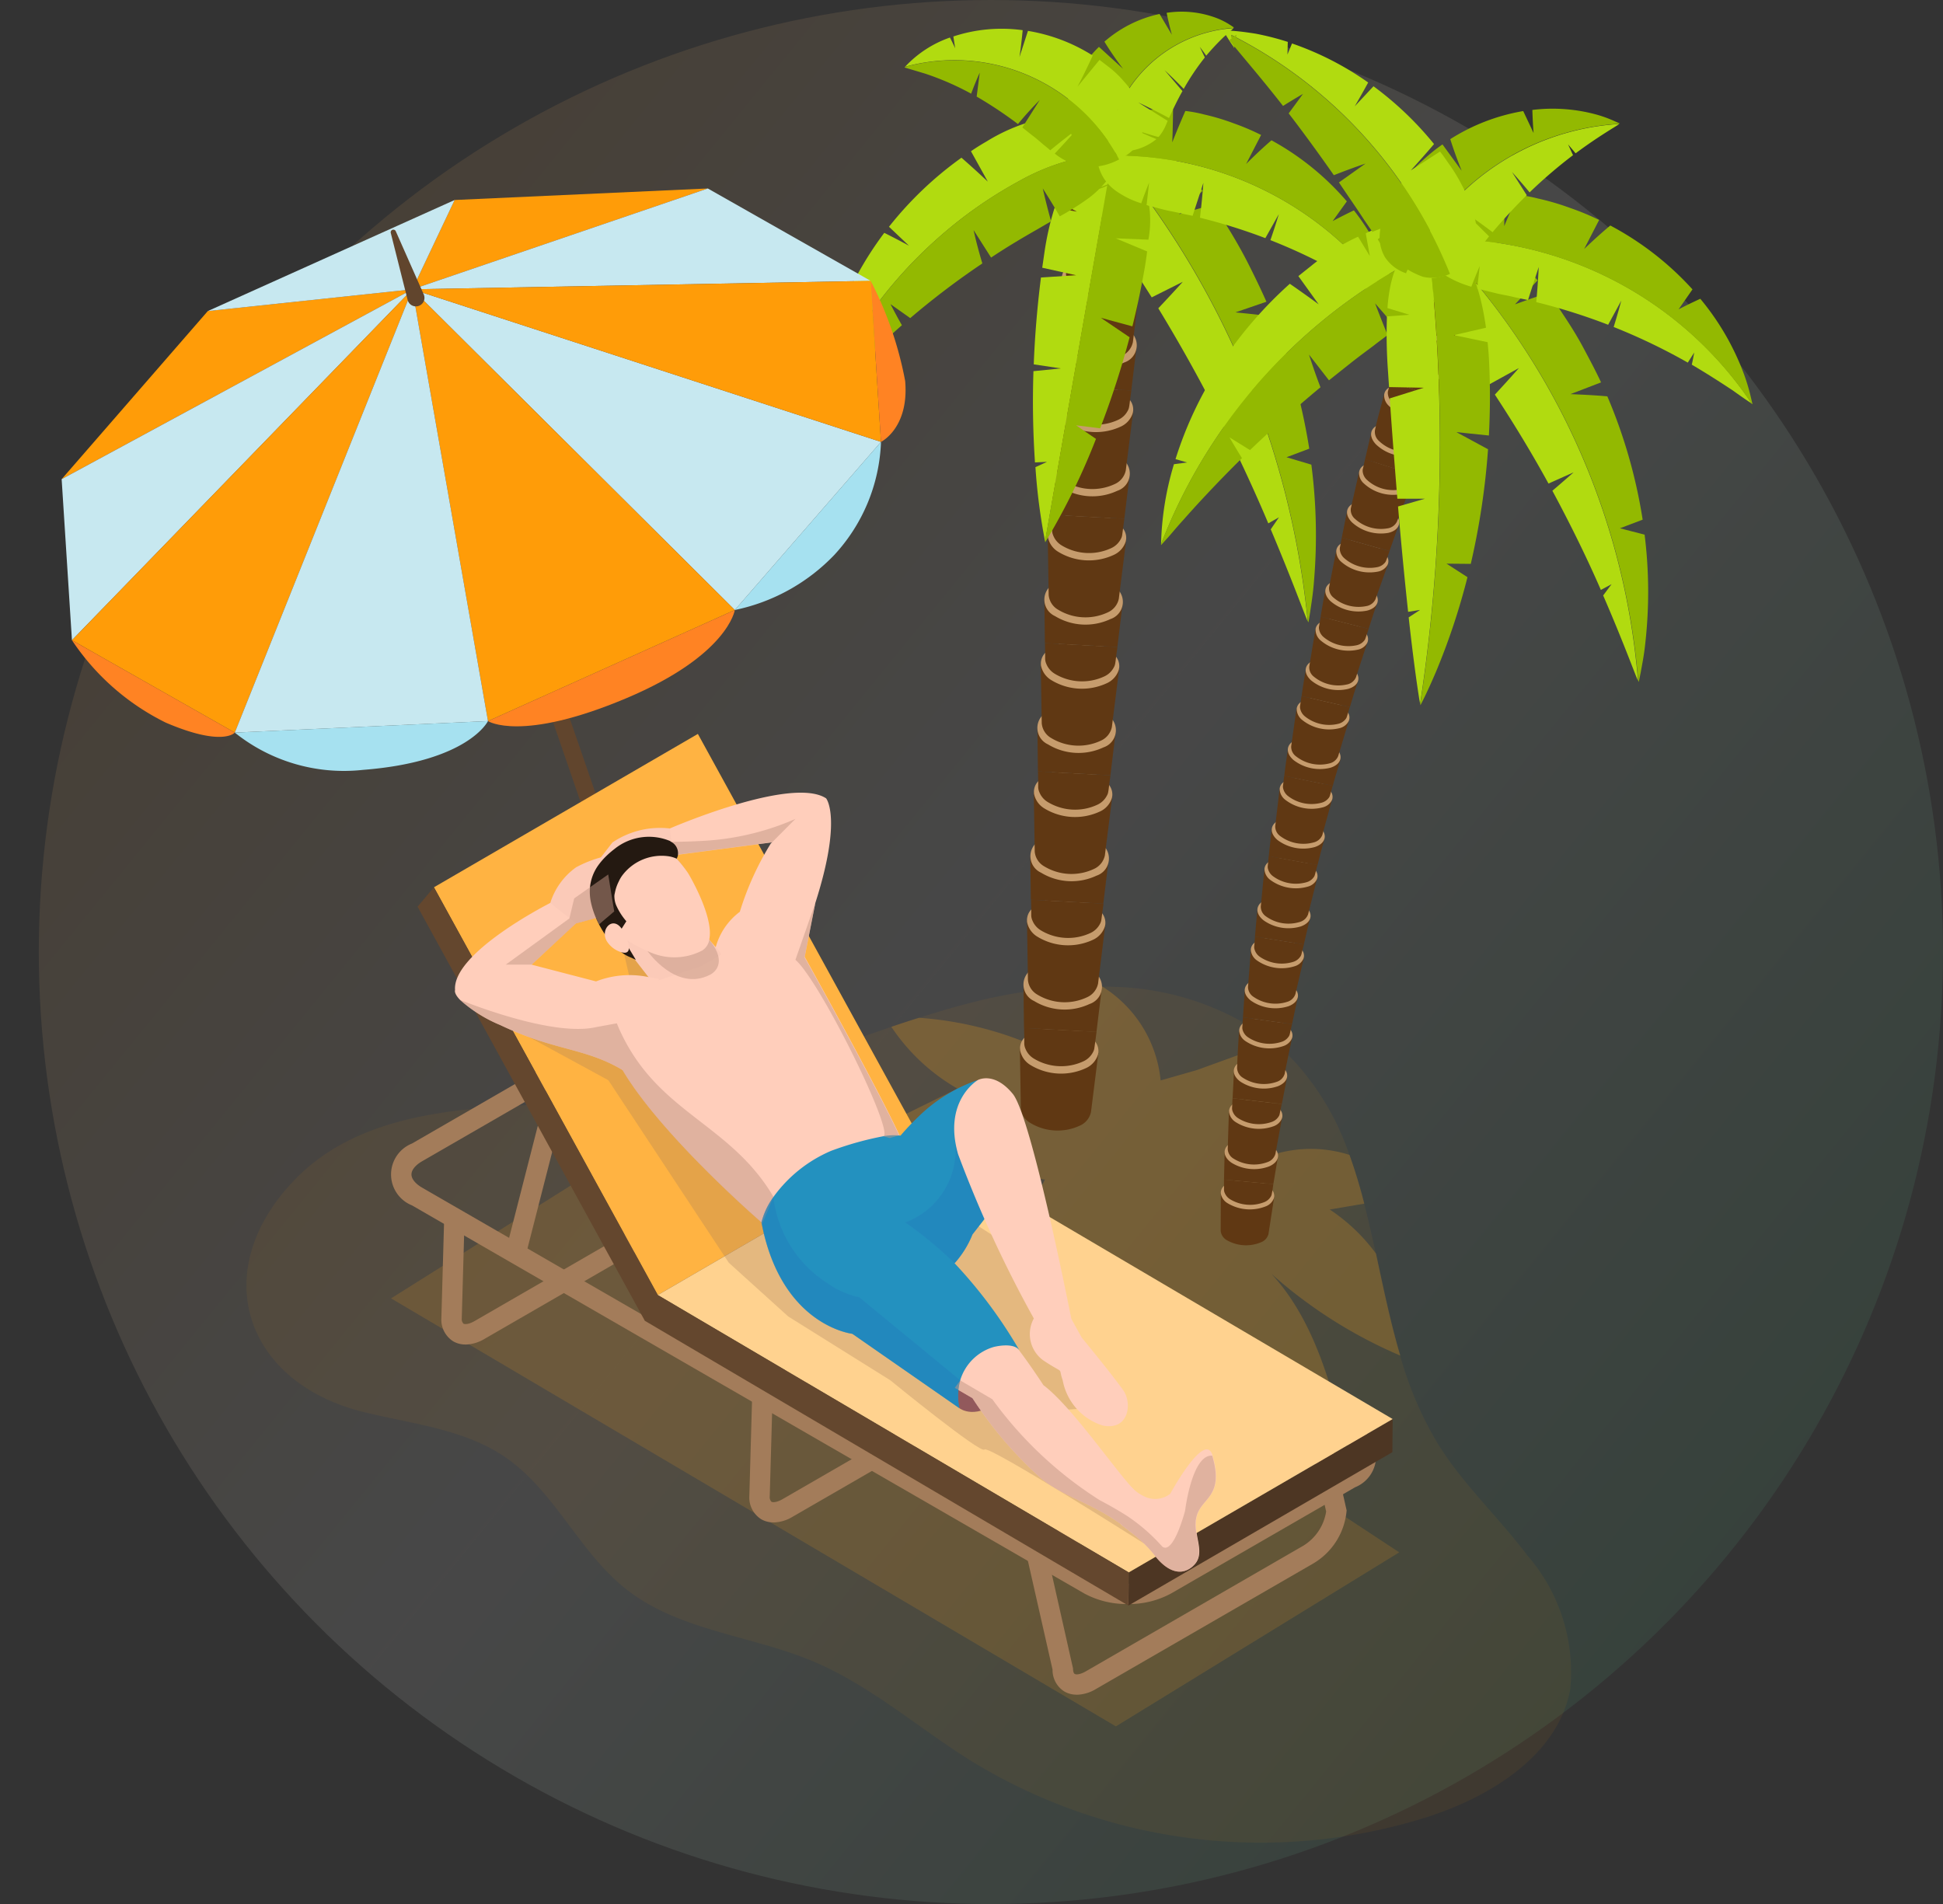 <svg xmlns="http://www.w3.org/2000/svg" xmlns:xlink="http://www.w3.org/1999/xlink" width="78.769" height="77.197" viewBox="0 0 78.769 77.197">
  <rect x="0" y="0" width="78.769" height="77.197" fill="#333333" stroke="none"/>
  <defs>
    <linearGradient id="linear-gradient" x1="-0.033" y1="0.08" x2="1.097" y2="1" gradientUnits="objectBoundingBox">
      <stop offset="0" stop-color="#f7931c"/>
      <stop offset="0.455" stop-color="#fff"/>
      <stop offset="1" stop-color="#00a24d"/>
    </linearGradient>
    <clipPath id="clip-path">
      <rect id="Rectangle_3324" data-name="Rectangle 3324" width="23.08" height="18.628" fill="none"/>
    </clipPath>
    <clipPath id="clip-path-2">
      <rect id="Rectangle_3325" data-name="Rectangle 3325" width="40.871" height="25.463" fill="none"/>
    </clipPath>
    <clipPath id="clip-path-3">
      <rect id="Rectangle_3327" data-name="Rectangle 3327" width="25.278" height="25.632" fill="none"/>
    </clipPath>
    <clipPath id="clip-path-4">
      <rect id="Rectangle_3328" data-name="Rectangle 3328" width="5.415" height="2.054" fill="none"/>
    </clipPath>
    <clipPath id="clip-path-5">
      <rect id="Rectangle_3329" data-name="Rectangle 3329" width="2.897" height="1.952" fill="none"/>
    </clipPath>
    <clipPath id="clip-path-6">
      <rect id="Rectangle_3330" data-name="Rectangle 3330" width="12.707" height="9.119" fill="none"/>
    </clipPath>
    <clipPath id="clip-path-7">
      <rect id="Rectangle_3331" data-name="Rectangle 3331" width="4.4" height="3.663" fill="none"/>
    </clipPath>
    <clipPath id="clip-path-8">
      <rect id="Rectangle_3332" data-name="Rectangle 3332" width="4.209" height="9.536" fill="none"/>
    </clipPath>
    <clipPath id="clip-path-9">
      <rect id="Rectangle_3333" data-name="Rectangle 3333" width="3.95" height="4.927" fill="none"/>
    </clipPath>
    <clipPath id="clip-path-10">
      <rect id="Rectangle_3334" data-name="Rectangle 3334" width="8.06" height="8.564" fill="none"/>
    </clipPath>
    <clipPath id="clip-path-11">
      <rect id="Rectangle_3335" data-name="Rectangle 3335" width="10.591" height="7.759" fill="none"/>
    </clipPath>
  </defs>
  <g id="Group_23748" data-name="Group 23748" transform="translate(-27.679 -53.166)">
    <circle id="Ellipse_2" data-name="Ellipse 2" cx="38.598" cy="38.598" r="38.598" transform="translate(29.252 53.166)" opacity="0.1" fill="url(#linear-gradient)"/>
    <g id="Group_18252" data-name="Group 18252" transform="translate(26.746 53.651)">
      <path id="Path_24937" data-name="Path 24937" d="M180.963,503.843c-.472,2.69-3.186,4.375-5.782,5.219a22.44,22.44,0,0,1-18.531-2.278c-2.147-1.34-4.08-3.058-6.415-4.036-2.489-1.042-5.386-1.229-7.517-2.887-1.933-1.5-2.924-4.006-4.948-5.386-1.678-1.146-3.8-1.343-5.775-1.836-4.79-1.2-6.307-5.718-2.757-9.4s9.744-2.757,14.3-3.34c3.417-.439,6.626-1.759,9.9-2.867.372-.127.744-.248,1.119-.365.737-.238,1.477-.456,2.228-.643a19.939,19.939,0,0,1,4.914-.623c.1,0,.2,0,.3.007a11.279,11.279,0,0,1,6.934,2.248c.181.147.355.3.526.466.1.087.191.181.281.278A10.729,10.729,0,0,1,172,482.224c.231.64.429,1.3.6,1.976s.325,1.347.472,2.027c.3,1.387.586,2.787.985,4.134a14.577,14.577,0,0,0,1.528,3.574c1.022,1.648,2.469,2.985,3.634,4.532a7.2,7.2,0,0,1,1.739,5.376" transform="translate(-116.363 -435.887)" fill="#ff9c08" opacity="0.06"/>
      <g id="Group_18219" data-name="Group 18219" transform="translate(34.62 39.393)" opacity="0.28" style="mix-blend-mode: multiply;isolation: isolate">
        <g id="Group_18218" data-name="Group 18218">
          <g id="Group_18217" data-name="Group 18217" clip-path="url(#clip-path)">
            <path id="Path_24938" data-name="Path 24938" d="M402.326,485.879c1.564,1.695,2.372,4.16,2.965,6.844l-8.445-6.6s-6.123.784-6.164.734,2.449-4.817,2.449-4.817l-8.676-1.162,5.128-2.526a8,8,0,0,1-2.68-2.506c.372-.127.744-.248,1.119-.365a14.3,14.3,0,0,1,4.787,1.189l2.355-2.455.117-.121c.064.04.124.084.184.127a5.061,5.061,0,0,1,2.355,3.8l1.464-.419,3.115-1.129.6-.218-.077.683L402.476,481a5.156,5.156,0,0,1,3,.04c.231.64.429,1.3.6,1.976l-1.4.238a7.437,7.437,0,0,1,1.876,1.789c.3,1.387.586,2.787.985,4.134a19.106,19.106,0,0,1-5.209-3.3" transform="translate(-384.455 -474.095)" fill="#db9221"/>
          </g>
        </g>
      </g>
      <g id="Group_18222" data-name="Group 18222" transform="translate(16.786 44.044)" opacity="0.19" style="mix-blend-mode: multiply;isolation: isolate">
        <g id="Group_18221" data-name="Group 18221">
          <g id="Group_18220" data-name="Group 18220" clip-path="url(#clip-path-2)">
            <path id="Path_24939" data-name="Path 24939" d="M190.887,532.68l29.385,17.352,11.486-7.055L203.8,524.569Z" transform="translate(-190.887 -524.569)" fill="#db9221"/>
          </g>
        </g>
      </g>
      <path id="Path_24940" data-name="Path 24940" d="M467.628,502.727l3.178.172-.3,2.393a.778.778,0,0,1-.447.553,2.134,2.134,0,0,1-2.016-.109.759.759,0,0,1-.381-.6s-.039-2.411-.039-2.411" transform="translate(-425.344 -460.696)" fill="#603813"/>
      <path id="Path_24941" data-name="Path 24941" d="M470.156,494.083l-1.771-.1a1.746,1.746,0,0,0-.244.107,1.105,1.105,0,0,0-.332.264.622.622,0,0,0-.172.434.191.191,0,0,1,0,.052.89.89,0,0,0,.428.618,2.388,2.388,0,0,0,2.246.122.89.89,0,0,0,.492-.568.183.183,0,0,1,.008-.052.623.623,0,0,0-.124-.45,1.1,1.1,0,0,0-.3-.3,1.728,1.728,0,0,0-.231-.133" transform="translate(-425.352 -452.761)" fill="#c69c6d"/>
      <path id="Path_24942" data-name="Path 24942" d="M472.36,493.8l-2.938-.159.008.4v.245a.572.572,0,0,0,.049.2.818.818,0,0,0,.336.394,2.138,2.138,0,0,0,2.018.11.818.818,0,0,0,.376-.355.472.472,0,0,0,.065-.195s.033-.243.033-.243Z" transform="translate(-426.973 -452.449)" fill="#603813"/>
      <path id="Path_24943" data-name="Path 24943" d="M472.341,474.663l-3.176-.172a.184.184,0,0,1,0,.052l.021,1.712,2.938.159.206-1.7a.185.185,0,0,1,.008-.052" transform="translate(-426.74 -435.061)" fill="#603813"/>
      <path id="Path_24944" data-name="Path 24944" d="M469.66,464.7a.734.734,0,0,0-.074,1.365,2.38,2.38,0,0,0,2.249.122.734.734,0,0,0,.074-1.365,2.381,2.381,0,0,0-2.249-.122" transform="translate(-426.732 -425.967)" fill="#c69c6d"/>
      <path id="Path_24945" data-name="Path 24945" d="M470.688,446.268l3.178.172-.295,2.393a.778.778,0,0,1-.447.553,2.133,2.133,0,0,1-2.016-.109.759.759,0,0,1-.38-.6s-.039-2.411-.039-2.411" transform="translate(-428.123 -409.439)" fill="#603813"/>
      <path id="Path_24946" data-name="Path 24946" d="M473.216,437.625l-1.771-.1a1.717,1.717,0,0,0-.244.107,1.106,1.106,0,0,0-.332.264.624.624,0,0,0-.172.434.187.187,0,0,1,0,.052.889.889,0,0,0,.428.618,2.389,2.389,0,0,0,2.246.122.89.89,0,0,0,.492-.568.182.182,0,0,1,.008-.052.624.624,0,0,0-.124-.45,1.107,1.107,0,0,0-.3-.3,1.71,1.71,0,0,0-.231-.132" transform="translate(-428.13 -401.505)" fill="#c69c6d"/>
      <path id="Path_24947" data-name="Path 24947" d="M475.42,437.345l-2.938-.159.008.4v.245a.571.571,0,0,0,.049.2.819.819,0,0,0,.336.394,2.138,2.138,0,0,0,2.018.109.818.818,0,0,0,.377-.355.474.474,0,0,0,.065-.195s.033-.243.033-.243Z" transform="translate(-429.751 -401.194)" fill="#603813"/>
      <path id="Path_24948" data-name="Path 24948" d="M475.4,418.206l-3.176-.172a.182.182,0,0,1,0,.052l.021,1.712,2.938.159.206-1.7a.182.182,0,0,1,.008-.052" transform="translate(-429.522 -383.806)" fill="#603813"/>
      <path id="Path_24949" data-name="Path 24949" d="M472.722,408.241a.734.734,0,0,0-.074,1.365,2.38,2.38,0,0,0,2.249.122.734.734,0,0,0,.074-1.365,2.381,2.381,0,0,0-2.249-.122" transform="translate(-429.512 -374.711)" fill="#c69c6d"/>
      <path id="Path_24950" data-name="Path 24950" d="M473.75,389.811l3.178.172-.3,2.393a.778.778,0,0,1-.447.553,2.134,2.134,0,0,1-2.016-.109.76.76,0,0,1-.381-.6s-.039-2.411-.039-2.411" transform="translate(-430.903 -358.183)" fill="#603813"/>
      <path id="Path_24951" data-name="Path 24951" d="M476.278,381.168l-1.771-.1a1.717,1.717,0,0,0-.244.107,1.106,1.106,0,0,0-.332.264.623.623,0,0,0-.172.434.193.193,0,0,1,0,.052.889.889,0,0,0,.428.618,2.388,2.388,0,0,0,2.246.122.889.889,0,0,0,.492-.568.179.179,0,0,1,.008-.052.624.624,0,0,0-.124-.45,1.105,1.105,0,0,0-.3-.3,1.742,1.742,0,0,0-.231-.133" transform="translate(-430.91 -350.249)" fill="#c69c6d"/>
      <path id="Path_24952" data-name="Path 24952" d="M478.482,380.887l-2.938-.159.008.4,0,.245a.569.569,0,0,0,.049.2.818.818,0,0,0,.336.394,2.138,2.138,0,0,0,2.018.109.818.818,0,0,0,.376-.355.473.473,0,0,0,.065-.195c.005,0,.033-.243.033-.243Z" transform="translate(-432.531 -349.937)" fill="#603813"/>
      <path id="Path_24953" data-name="Path 24953" d="M478.466,361.747l-3.176-.172a.181.181,0,0,1,0,.052l.021,1.712,2.938.159.206-1.7a.188.188,0,0,1,.008-.052" transform="translate(-432.3 -332.549)" fill="#603813"/>
      <path id="Path_24954" data-name="Path 24954" d="M475.784,351.784a.734.734,0,0,0-.074,1.365,2.381,2.381,0,0,0,2.249.122.734.734,0,0,0,.074-1.365,2.381,2.381,0,0,0-2.249-.122" transform="translate(-432.292 -323.455)" fill="#c69c6d"/>
      <path id="Path_24955" data-name="Path 24955" d="M476.812,333.353l3.178.172-.3,2.393a.777.777,0,0,1-.447.553,2.134,2.134,0,0,1-2.016-.109.76.76,0,0,1-.38-.6s-.039-2.411-.039-2.411" transform="translate(-433.682 -306.927)" fill="#603813"/>
      <path id="Path_24956" data-name="Path 24956" d="M479.34,324.71l-1.771-.1a1.708,1.708,0,0,0-.244.107,1.106,1.106,0,0,0-.332.264.624.624,0,0,0-.172.434.185.185,0,0,1,0,.052.89.89,0,0,0,.428.618,2.388,2.388,0,0,0,2.246.122.89.89,0,0,0,.492-.568.183.183,0,0,1,.008-.052.624.624,0,0,0-.124-.45,1.107,1.107,0,0,0-.3-.3,1.716,1.716,0,0,0-.231-.133" transform="translate(-433.691 -298.993)" fill="#c69c6d"/>
      <path id="Path_24957" data-name="Path 24957" d="M481.544,324.429l-2.938-.159.008.4,0,.245a.569.569,0,0,0,.049.2.819.819,0,0,0,.336.394,2.138,2.138,0,0,0,2.018.109.818.818,0,0,0,.376-.355.473.473,0,0,0,.065-.195c.005,0,.033-.243.033-.243Z" transform="translate(-435.311 -298.681)" fill="#603813"/>
      <path id="Path_24958" data-name="Path 24958" d="M481.528,305.289l-3.176-.172a.183.183,0,0,1,0,.052l.021,1.712,2.938.159.206-1.7a.192.192,0,0,1,.008-.052" transform="translate(-435.08 -281.293)" fill="#603813"/>
      <path id="Path_24959" data-name="Path 24959" d="M478.847,295.326a.734.734,0,0,0-.074,1.365,2.381,2.381,0,0,0,2.249.122.734.734,0,0,0,.074-1.365,2.381,2.381,0,0,0-2.249-.122" transform="translate(-435.072 -272.199)" fill="#c69c6d"/>
      <path id="Path_24960" data-name="Path 24960" d="M479.875,276.895l3.178.172-.3,2.393a.778.778,0,0,1-.447.553,2.134,2.134,0,0,1-2.016-.109.76.76,0,0,1-.381-.6s-.039-2.411-.039-2.411" transform="translate(-436.463 -255.671)" fill="#603813"/>
      <path id="Path_24961" data-name="Path 24961" d="M482.4,268.252l-1.771-.1a1.71,1.71,0,0,0-.244.107,1.106,1.106,0,0,0-.332.264.624.624,0,0,0-.172.434.187.187,0,0,1,0,.052.889.889,0,0,0,.428.618,2.389,2.389,0,0,0,2.246.122.89.89,0,0,0,.492-.568.185.185,0,0,1,.008-.052.623.623,0,0,0-.124-.45,1.1,1.1,0,0,0-.3-.3,1.726,1.726,0,0,0-.231-.133" transform="translate(-436.47 -247.737)" fill="#c69c6d"/>
      <path id="Path_24962" data-name="Path 24962" d="M484.605,267.971l-2.938-.159.008.4,0,.245a.569.569,0,0,0,.049.2.819.819,0,0,0,.336.394,2.138,2.138,0,0,0,2.018.109.818.818,0,0,0,.376-.355.473.473,0,0,0,.065-.195s.033-.243.033-.243Z" transform="translate(-438.09 -247.425)" fill="#603813"/>
      <path id="Path_24963" data-name="Path 24963" d="M484.591,248.831l-3.176-.172a.187.187,0,0,1,0,.052l.021,1.712,2.938.159.206-1.7a.184.184,0,0,1,.008-.052" transform="translate(-437.861 -230.036)" fill="#603813"/>
      <path id="Path_24964" data-name="Path 24964" d="M481.908,238.867a.734.734,0,0,0-.074,1.365,2.381,2.381,0,0,0,2.249.122.734.734,0,0,0,.074-1.365,2.381,2.381,0,0,0-2.249-.122" transform="translate(-437.852 -220.942)" fill="#c69c6d"/>
      <path id="Path_24965" data-name="Path 24965" d="M482.936,220.437l3.178.172-.3,2.393a.777.777,0,0,1-.447.553,2.134,2.134,0,0,1-2.016-.109.759.759,0,0,1-.381-.6s-.039-2.411-.039-2.411" transform="translate(-439.242 -204.415)" fill="#603813"/>
      <path id="Path_24966" data-name="Path 24966" d="M485.464,211.793l-1.771-.1a1.744,1.744,0,0,0-.244.107,1.107,1.107,0,0,0-.332.264.625.625,0,0,0-.172.434.181.181,0,0,1,0,.052.889.889,0,0,0,.428.618,2.388,2.388,0,0,0,2.246.122.89.89,0,0,0,.492-.568.188.188,0,0,1,.008-.052.623.623,0,0,0-.124-.45,1.1,1.1,0,0,0-.3-.3,1.737,1.737,0,0,0-.231-.132" transform="translate(-439.25 -196.48)" fill="#c69c6d"/>
      <path id="Path_24967" data-name="Path 24967" d="M487.668,211.513l-2.938-.159.008.4,0,.245a.568.568,0,0,0,.049.2.819.819,0,0,0,.336.394,2.138,2.138,0,0,0,2.018.109.819.819,0,0,0,.376-.355.475.475,0,0,0,.065-.195c.005,0,.033-.243.033-.243Z" transform="translate(-440.871 -196.169)" fill="#603813"/>
      <path id="Path_24968" data-name="Path 24968" d="M487.652,192.373l-3.176-.172a.184.184,0,0,1,0,.052l.021,1.712,2.938.159.206-1.7a.182.182,0,0,1,.008-.052" transform="translate(-440.64 -178.78)" fill="#603813"/>
      <path id="Path_24969" data-name="Path 24969" d="M484.97,182.409a.734.734,0,0,0-.074,1.365,2.38,2.38,0,0,0,2.249.122.734.734,0,0,0,.074-1.365,2.38,2.38,0,0,0-2.249-.122" transform="translate(-440.632 -169.686)" fill="#c69c6d"/>
      <path id="Path_24970" data-name="Path 24970" d="M486,163.979l3.178.172-.295,2.393a.778.778,0,0,1-.448.553,2.134,2.134,0,0,1-2.016-.109.759.759,0,0,1-.38-.6s-.039-2.411-.039-2.411" transform="translate(-442.023 -153.158)" fill="#603813"/>
      <path id="Path_24971" data-name="Path 24971" d="M488.527,155.335l-1.771-.1a1.706,1.706,0,0,0-.244.107,1.1,1.1,0,0,0-.332.264.623.623,0,0,0-.172.434.182.182,0,0,1,0,.052.89.89,0,0,0,.428.618,2.388,2.388,0,0,0,2.246.122.89.89,0,0,0,.492-.568.187.187,0,0,1,.008-.052.623.623,0,0,0-.124-.45,1.108,1.108,0,0,0-.3-.3,1.717,1.717,0,0,0-.231-.133" transform="translate(-442.031 -145.224)" fill="#c69c6d"/>
      <path id="Path_24972" data-name="Path 24972" d="M490.73,155.055l-2.938-.159.008.4,0,.245a.568.568,0,0,0,.049.2.819.819,0,0,0,.336.394,2.137,2.137,0,0,0,2.018.11.818.818,0,0,0,.377-.355.475.475,0,0,0,.065-.195s.033-.243.033-.243Z" transform="translate(-443.651 -144.912)" fill="#603813"/>
      <path id="Path_24973" data-name="Path 24973" d="M488.4,119.76l3.178.172-.3,2.393a.777.777,0,0,1-.447.553,2.134,2.134,0,0,1-2.016-.109.76.76,0,0,1-.381-.6s-.039-2.411-.039-2.411" transform="translate(-444.202 -113.014)" fill="#603813"/>
      <path id="Path_24974" data-name="Path 24974" d="M490.927,111.117l-1.771-.1a1.737,1.737,0,0,0-.244.107,1.109,1.109,0,0,0-.332.264.624.624,0,0,0-.172.434.18.18,0,0,1,0,.052.89.89,0,0,0,.428.618,2.388,2.388,0,0,0,2.246.122.891.891,0,0,0,.492-.568.181.181,0,0,1,.008-.052.624.624,0,0,0-.124-.45,1.1,1.1,0,0,0-.3-.3,1.731,1.731,0,0,0-.231-.133" transform="translate(-444.21 -105.08)" fill="#c69c6d"/>
      <path id="Path_24975" data-name="Path 24975" d="M493.131,110.837l-2.938-.159.008.4,0,.245a.572.572,0,0,0,.049.2.819.819,0,0,0,.336.394,2.138,2.138,0,0,0,2.018.109.818.818,0,0,0,.376-.355.475.475,0,0,0,.065-.195s.033-.243.033-.243Z" transform="translate(-445.831 -104.769)" fill="#603813"/>
      <path id="Path_24976" data-name="Path 24976" d="M504.07,117.319l.328-.48-.431.245c-.529-1.253-1.212-2.746-2.05-4.4.29-.251.581-.506.861-.761l-1.024.441c-.646-1.255-1.395-2.6-2.247-4q.5-.529.994-1.074l-1.26.631-.442-.694c-.49-.766-.881-1.415-1.2-1.968l-.043-.077.745-.531-.925.2a4.724,4.724,0,0,1-.8-2.561,1.26,1.26,0,0,1,.465-.878,35.1,35.1,0,0,1,8.525,19.65c-.123-.265-.614-1.634-1.5-3.736" transform="translate(-451.617 -96.35)" fill="#b1db10"/>
      <path id="Path_24977" data-name="Path 24977" d="M501.719,98.019a1.153,1.153,0,0,1,1.124-.311,3.266,3.266,0,0,1,1.281.629,8.539,8.539,0,0,1,.862.744,14.469,14.469,0,0,1,.993,1.136l-.95.945,1.36-.382c.2.276.4.572.6.9.31.5.6,1.008.857,1.518s.5,1.013.722,1.514l-1.257.432c.5.05,1.017.1,1.515.177a24.666,24.666,0,0,1,1.478,5.349l-.922.347,1.007.3a22.131,22.131,0,0,1,.109,4.7c-.04.55-.116.976-.155,1.262l-.072.436-.022-.053a35.1,35.1,0,0,0-8.525-19.65" transform="translate(-456.294 -92.964)" fill="#93b901"/>
      <path id="Path_24978" data-name="Path 24978" d="M473.425,113.207l.473-.217-.487.023a36.982,36.982,0,0,1-.062-3.7l1.112-.111-1.1-.165c.042-1.082.133-2.262.293-3.522l1.426-.091-1.375-.305.091-.629a11.509,11.509,0,0,1,.391-1.74l.022-.065.9.16-.8-.438a3.174,3.174,0,0,1,1.047-1.557l1.732-1.206.077.476a1.475,1.475,0,0,1-.308,1.18l-.361-.264c-.023.009-2.675,15.179-2.675,15.179a23.716,23.716,0,0,1-.391-3.007" transform="translate(-430.52 -94.75)" fill="#b1db10"/>
      <path id="Path_24979" data-name="Path 24979" d="M481.654,115.1a1.426,1.426,0,0,1-1.036.661l1.78-.718a4.232,4.232,0,0,1,.413,2.742l-1.324-.054,1.273.531c-.029.232-.064.476-.11.737-.14.8-.306,1.57-.488,2.3l-1.277-.346,1.164.789a34.935,34.935,0,0,1-1.194,3.691l-.975-.121.806.55a27.217,27.217,0,0,1-2.058,4.192l-.009-.042,2.653-15.17a3.514,3.514,0,0,1,.384.255" transform="translate(-435.322 -108.553)" fill="#93b901"/>
      <path id="Path_24980" data-name="Path 24980" d="M380.265,100.956c.175-.02.358-.032.535-.045l-.466-.156a13.73,13.73,0,0,1,1.956-3.627q.508.254,1,.521l-.81-.767a14.486,14.486,0,0,1,2.939-2.8q.546.477,1.068.97l-.683-1.232c.2-.139.411-.27.628-.395a7.381,7.381,0,0,1,2.016-.868l.087-.021.3.864c.013-.312.041-.624.081-.94a3.678,3.678,0,0,1,1.792.113,1.694,1.694,0,0,1,.851.6,1.133,1.133,0,0,1,.142.961,4.27,4.27,0,0,0-2.051.1,8.91,8.91,0,0,0-1.9.8,17.644,17.644,0,0,0-3.369,2.383,17.925,17.925,0,0,0-4.7,6.723,10.694,10.694,0,0,1,.576-3.172" transform="translate(-345.508 -88.173)" fill="#b1db10"/>
      <path id="Path_24981" data-name="Path 24981" d="M391.7,110.309a2.093,2.093,0,0,1-.491.992,4.088,4.088,0,0,1-.629.591,11.084,11.084,0,0,1-1.186.75q-.332-.573-.688-1.13c.1.448.214.892.336,1.332l-.58.337c-.648.37-1.27.742-1.852,1.133L385.9,113.2c.1.457.22.9.355,1.351a32.123,32.123,0,0,0-2.923,2.217l-.8-.566c.15.29.3.574.462.854-1.031.908-1.854,1.737-2.42,2.34l-.892.961s0-.017,0-.044a17.925,17.925,0,0,1,4.7-6.723,17.638,17.638,0,0,1,3.369-2.383,8.913,8.913,0,0,1,1.9-.8,4.271,4.271,0,0,1,2.051-.1" transform="translate(-345.498 -104.356)" fill="#93b901"/>
      <path id="Path_24982" data-name="Path 24982" d="M511.453,114.453c.047-.16.086-.316.126-.478l-.273.4a22.554,22.554,0,0,0-2.759-1.306c.121-.349.236-.7.341-1.053l-.546.972a22.813,22.813,0,0,0-2.65-.828q.084-.7.138-1.415l-.437,1.338-.48-.1c-.262-.068-.506-.1-.727-.16l-.607-.159-.051-.016.1-.91q-.168.418-.317.837a3.555,3.555,0,0,1-.969-.464,1.874,1.874,0,0,1-.539-.536,1.807,1.807,0,0,1-.285-.913,13.546,13.546,0,0,1,12.194,6.235c-.085-.054-.342-.222-.714-.487-.389-.253-.91-.588-1.546-.957" transform="translate(-456.112 -103.818)" fill="#b1db10"/>
      <path id="Path_24983" data-name="Path 24983" d="M501.411,91.294a1.392,1.392,0,0,1,.279-1.069,1.959,1.959,0,0,1,.908-.6,4.351,4.351,0,0,1,.808-.191,7.029,7.029,0,0,1,1.089-.025q-.008.665-.032,1.328.251-.639.53-1.272a5.433,5.433,0,0,1,.766.143,9.192,9.192,0,0,1,1.2.36,9.591,9.591,0,0,1,1.105.47l-.607,1.176c.328-.327.676-.659,1.028-.96a10.977,10.977,0,0,1,3.055,2.476l-.576.8q.422-.225.862-.435a9.357,9.357,0,0,1,1.545,2.9,7.255,7.255,0,0,1,.215.856l.054.3-.034-.021a13.546,13.546,0,0,0-12.194-6.235" transform="translate(-456.006 -85.451)" fill="#93b901"/>
      <path id="Path_24984" data-name="Path 24984" d="M509.876,54.761c-.084-.123-.171-.239-.262-.357l.206.43a9.506,9.506,0,0,0-.856,1.274c-.252-.26-.512-.515-.774-.758l.723.848c-.2.352-.375.722-.545,1.091q-.613-.333-1.248-.632l1.192.746c-.023.062-.048.123-.076.184a1.835,1.835,0,0,1-.29.469c-.016.016-.888-.262-.888-.262q.4.186.8.349a2.22,2.22,0,0,1-1.076.476,3.7,3.7,0,0,1-.933.051,5.528,5.528,0,0,1,5.138-5.025l-.4.358a9.892,9.892,0,0,0-.711.759" transform="translate(-460.043 -52.989)" fill="#b1db10"/>
      <path id="Path_24985" data-name="Path 24985" d="M489.676,52.217a2,2,0,0,1-1.035-.277,1.288,1.288,0,0,1-.5-.655,2.034,2.034,0,0,1-.107-.557,3.036,3.036,0,0,1,.08-.718q.636.181,1.264.382-.591-.331-1.166-.7a2.636,2.636,0,0,1,.2-.468,4.965,4.965,0,0,1,.943-1.271l.976.889c-.265-.35-.524-.722-.754-1.1a5,5,0,0,1,2.235-1.123l.5.843q-.121-.437-.213-.889a3.993,3.993,0,0,1,2.065.227,3.022,3.022,0,0,1,.5.258c.108.068.161.108.161.108l-.019.018a5.528,5.528,0,0,0-5.138,5.025" transform="translate(-443.871 -46.538)" fill="#93b901"/>
      <path id="Path_24986" data-name="Path 24986" d="M418.839,54.316c.074.14.144.288.211.432l-.074-.478a6.25,6.25,0,0,1,2.81-.255c-.034.364-.076.724-.13,1.089L422,54.043a7.052,7.052,0,0,1,2.626,1q-.293.643-.617,1.264l.892-1.089.413.318a4.1,4.1,0,0,1,.575.554,3.018,3.018,0,0,1,.4.544l.028.049-.7.585q.4-.2.819-.372a1.708,1.708,0,0,1-.005,1.771,1.823,1.823,0,0,1-.732.58,7.565,7.565,0,0,0-8.68-3.75,4.522,4.522,0,0,1,1.825-1.187" transform="translate(-379.394 -53.276)" fill="#b1db10"/>
      <path id="Path_24987" data-name="Path 24987" d="M425.5,71.657a2.529,2.529,0,0,1-1.044.3,2.375,2.375,0,0,1-1.567-.537q.45-.478.885-.971-.546.406-1.067.838c-.083-.069-.167-.145-.267-.22-.143-.124-.283-.248-.432-.361s-.29-.23-.434-.345l.706-1.113c-.312.316-.6.631-.883.976a16.854,16.854,0,0,0-1.674-1.114l.125-.972q-.19.425-.349.854a11.273,11.273,0,0,0-1.872-.815l-.829-.248.02-.022a7.565,7.565,0,0,1,8.68,3.75" transform="translate(-379.196 -65.679)" fill="#93b901"/>
      <path id="Path_24988" data-name="Path 24988" d="M555.912,566.073l2.164.189-.23,1.487a.488.488,0,0,1-.308.338,1.561,1.561,0,0,1-1.375-.084.486.486,0,0,1-.255-.388s.006-1.541.006-1.541" transform="translate(-505.489 -518.205)" fill="#603813"/>
      <path id="Path_24989" data-name="Path 24989" d="M557.712,560.845l-1.205-.111a1.218,1.218,0,0,0-.169.061.739.739,0,0,0-.232.159.376.376,0,0,0-.127.272.109.109,0,0,1,0,.033.573.573,0,0,0,.282.4,1.748,1.748,0,0,0,1.53.127.565.565,0,0,0,.344-.344.1.1,0,0,1,.006-.032.374.374,0,0,0-.076-.285.736.736,0,0,0-.2-.2,1.239,1.239,0,0,0-.155-.09" transform="translate(-505.555 -513.358)" fill="#c69c6d"/>
      <path id="Path_24990" data-name="Path 24990" d="M559.314,560.521l-2-.183,0,.256,0,.156a.332.332,0,0,0,.029.129.54.54,0,0,0,.223.259,1.564,1.564,0,0,0,1.375.116.532.532,0,0,0,.262-.213.287.287,0,0,0,.048-.12s.028-.151.028-.151Z" transform="translate(-506.76 -512.999)" fill="#603813"/>
      <path id="Path_24991" data-name="Path 24991" d="M559.58,548.357l-2.16-.218a.11.11,0,0,1,0,.033l-.025,1.091,2,.183.178-1.057a.1.1,0,0,1,.007-.032" transform="translate(-506.841 -501.924)" fill="#603813"/>
      <path id="Path_24992" data-name="Path 24992" d="M558.029,542.455c-.449.194-.49.584-.088.864a1.741,1.741,0,0,0,1.53.149c.443-.195.483-.574.087-.854a1.741,1.741,0,0,0-1.529-.159" transform="translate(-507.085 -496.665)" fill="#c69c6d"/>
      <path id="Path_24993" data-name="Path 24993" d="M559.1,530.258l2.158.244-.273,1.486a.5.5,0,0,1-.319.331,1.56,1.56,0,0,1-1.371-.136.478.478,0,0,1-.243-.393s.049-1.533.049-1.533" transform="translate(-508.347 -485.69)" fill="#603813"/>
      <path id="Path_24994" data-name="Path 24994" d="M561.334,525.211l-1.2-.14a1.193,1.193,0,0,0-.17.057.744.744,0,0,0-.237.152.373.373,0,0,0-.132.268.113.113,0,0,1,0,.033.574.574,0,0,0,.272.41,1.747,1.747,0,0,0,1.526.168.564.564,0,0,0,.352-.336.106.106,0,0,1,.007-.032.377.377,0,0,0-.07-.287.734.734,0,0,0-.193-.2,1.22,1.22,0,0,0-.152-.093" transform="translate(-508.836 -480.981)" fill="#c69c6d"/>
      <path id="Path_24995" data-name="Path 24995" d="M562.956,524.8l-1.995-.233-.011.255-.007.156a.345.345,0,0,0,.027.13.539.539,0,0,0,.216.264,1.564,1.564,0,0,0,1.371.152.533.533,0,0,0,.267-.207.278.278,0,0,0,.05-.119s.031-.151.031-.151Z" transform="translate(-510.062 -480.525)" fill="#603813"/>
      <path id="Path_24996" data-name="Path 24996" d="M563.35,512.672,561.2,512.4a.11.11,0,0,1,0,.033l-.055,1.088,1.995.233.207-1.054a.106.106,0,0,1,.007-.032" transform="translate(-510.242 -469.481)" fill="#603813"/>
      <path id="Path_24997" data-name="Path 24997" d="M562.1,506.934c-.45.184-.5.572-.105.861a1.742,1.742,0,0,0,1.526.185c.45-.184.5-.563.1-.853a1.741,1.741,0,0,0-1.525-.194" transform="translate(-510.777 -464.428)" fill="#c69c6d"/>
      <path id="Path_24998" data-name="Path 24998" d="M563.228,494.583l2.152.291c-.108.493-.212.986-.307,1.481a.491.491,0,0,1-.326.324,1.561,1.561,0,0,1-1.368-.167.485.485,0,0,1-.235-.4c.019-.511.049-1.021.084-1.531" transform="translate(-512.06 -453.302)" fill="#603813"/>
      <path id="Path_24999" data-name="Path 24999" d="M565.8,489.692l-1.2-.166a1.226,1.226,0,0,0-.171.053.739.739,0,0,0-.239.147.38.38,0,0,0-.139.265.108.108,0,0,1,0,.033.567.567,0,0,0,.26.415,1.747,1.747,0,0,0,1.522.2.571.571,0,0,0,.363-.328.105.105,0,0,1,.008-.032.37.37,0,0,0-.062-.289.741.741,0,0,0-.19-.2,1.219,1.219,0,0,0-.151-.1" transform="translate(-512.881 -448.711)" fill="#c69c6d"/>
      <path id="Path_25000" data-name="Path 25000" d="M567.463,489.208l-1.989-.276-.015.255-.011.156a.343.343,0,0,0,.023.13.533.533,0,0,0,.209.268,1.563,1.563,0,0,0,1.367.183.539.539,0,0,0,.273-.2.28.28,0,0,0,.054-.118s.034-.15.034-.15Z" transform="translate(-514.152 -448.172)" fill="#603813"/>
      <path id="Path_25001" data-name="Path 25001" d="M567.951,477.089l-2.148-.313a.112.112,0,0,1,0,.033l-.072,1.087,1.989.276.224-1.05a.109.109,0,0,1,.008-.032" transform="translate(-514.408 -437.136)" fill="#603813"/>
      <path id="Path_25002" data-name="Path 25002" d="M566.892,471.512c-.459.174-.514.561-.125.858a1.742,1.742,0,0,0,1.522.218c.451-.175.505-.553.124-.85a1.742,1.742,0,0,0-1.521-.226" transform="translate(-515.114 -432.28)" fill="#c69c6d"/>
      <path id="Path_25003" data-name="Path 25003" d="M568.065,459.018l2.146.336-.343,1.474a.492.492,0,0,1-.332.318,1.561,1.561,0,0,1-1.364-.2.483.483,0,0,1-.227-.4s.12-1.528.12-1.528" transform="translate(-516.418 -421.014)" fill="#603813"/>
      <path id="Path_25004" data-name="Path 25004" d="M571,454.276l-1.2-.191a1.2,1.2,0,0,0-.172.049.735.735,0,0,0-.241.142.378.378,0,0,0-.143.262.107.107,0,0,1,0,.033.57.57,0,0,0,.253.421,1.747,1.747,0,0,0,1.517.234.567.567,0,0,0,.368-.32.111.111,0,0,1,.008-.032.372.372,0,0,0-.058-.29.745.745,0,0,0-.186-.208,1.213,1.213,0,0,0-.149-.1" transform="translate(-517.602 -416.535)" fill="#c69c6d"/>
      <path id="Path_25005" data-name="Path 25005" d="M572.69,453.717l-1.983-.317-.019.255-.014.155a.342.342,0,0,0,.021.131.536.536,0,0,0,.2.273,1.564,1.564,0,0,0,1.363.211.535.535,0,0,0,.277-.2.279.279,0,0,0,.056-.117s.037-.15.037-.15Z" transform="translate(-518.896 -415.914)" fill="#603813"/>
      <path id="Path_25006" data-name="Path 25006" d="M573.271,441.629l-2.141-.358a.114.114,0,0,1,0,.033c-.039.36-.067.723-.1,1.084l1.983.317c.081-.349.159-.7.248-1.045a.1.1,0,0,1,.009-.032" transform="translate(-519.221 -404.902)" fill="#603813"/>
      <path id="Path_25007" data-name="Path 25007" d="M572.481,436.195c-.46.165-.527.55-.149.855a1.741,1.741,0,0,0,1.517.25c.46-.165.526-.541.148-.846a1.741,1.741,0,0,0-1.515-.258" transform="translate(-520.179 -400.226)" fill="#c69c6d"/>
      <path id="Path_25008" data-name="Path 25008" d="M573.713,423.569l2.138.381-.37,1.467a.5.5,0,0,1-.343.31,1.561,1.561,0,0,1-1.359-.225.478.478,0,0,1-.215-.407s.149-1.526.149-1.526" transform="translate(-521.519 -388.831)" fill="#603813"/>
      <path id="Path_25009" data-name="Path 25009" d="M576.935,418.977l-1.191-.216a1.208,1.208,0,0,0-.173.046.729.729,0,0,0-.244.137.378.378,0,0,0-.148.259.111.111,0,0,1,0,.033.572.572,0,0,0,.245.426,1.747,1.747,0,0,0,1.512.265.566.566,0,0,0,.374-.312.109.109,0,0,1,.009-.032.372.372,0,0,0-.052-.291.744.744,0,0,0-.183-.213,1.223,1.223,0,0,0-.147-.1" transform="translate(-522.984 -384.466)" fill="#c69c6d"/>
      <path id="Path_25010" data-name="Path 25010" d="M578.645,418.346l-1.976-.359-.024.255-.017.155a.343.343,0,0,0,.018.131.539.539,0,0,0,.2.277,1.563,1.563,0,0,0,1.358.24.533.533,0,0,0,.28-.19.279.279,0,0,0,.058-.116s.04-.149.04-.149Z" transform="translate(-524.302 -383.763)" fill="#603813"/>
      <path id="Path_25011" data-name="Path 25011" d="M579.33,406.29l-2.133-.4a.106.106,0,0,1,0,.033c-.045.36-.089.72-.123,1.082l1.976.359c.084-.348.179-.694.273-1.039a.106.106,0,0,1,.009-.031" transform="translate(-524.704 -372.777)" fill="#603813"/>
      <path id="Path_25012" data-name="Path 25012" d="M578.81,401c-.463.155-.538.539-.167.852a1.741,1.741,0,0,0,1.511.282c.463-.155.536-.53.165-.843a1.742,1.742,0,0,0-1.509-.29" transform="translate(-525.917 -368.278)" fill="#c69c6d"/>
      <path id="Path_25013" data-name="Path 25013" d="M580.089,388.247l2.13.427-.4,1.458a.5.5,0,0,1-.349.3,1.561,1.561,0,0,1-1.354-.254.479.479,0,0,1-.206-.411s.18-1.523.18-1.523" transform="translate(-527.279 -356.764)" fill="#603813"/>
      <path id="Path_25014" data-name="Path 25014" d="M583.621,383.812l-1.186-.242a1.176,1.176,0,0,0-.174.042.73.73,0,0,0-.246.132.378.378,0,0,0-.153.256.113.113,0,0,1,0,.033.573.573,0,0,0,.236.432,1.747,1.747,0,0,0,1.506.3.564.564,0,0,0,.38-.3.11.11,0,0,1,.01-.031.373.373,0,0,0-.046-.293.746.746,0,0,0-.178-.216,1.244,1.244,0,0,0-.145-.106" transform="translate(-529.051 -352.517)" fill="#c69c6d"/>
      <path id="Path_25015" data-name="Path 25015" d="M585.354,383.1l-1.968-.4-.029.254-.02.155a.344.344,0,0,0,.016.131.538.538,0,0,0,.193.281,1.564,1.564,0,0,0,1.353.269.533.533,0,0,0,.284-.183.279.279,0,0,0,.06-.115s.043-.148.043-.148Z" transform="translate(-530.393 -351.73)" fill="#603813"/>
      <path id="Path_25016" data-name="Path 25016" d="M586.15,371.085l-2.124-.451a.1.1,0,0,1,0,.033c-.052.359-.107.718-.148,1.079l1.968.4c.091-.346.2-.689.3-1.032a.1.1,0,0,1,.01-.031" transform="translate(-530.881 -340.774)" fill="#603813"/>
      <path id="Path_25017" data-name="Path 25017" d="M585.887,365.931c-.466.145-.55.527-.186.848a1.742,1.742,0,0,0,1.5.315c.466-.145.548-.518.184-.839a1.741,1.741,0,0,0-1.5-.324" transform="translate(-532.333 -336.453)" fill="#c69c6d"/>
      <path id="Path_25018" data-name="Path 25018" d="M587.218,353.072l2.119.475L588.9,355a.5.5,0,0,1-.356.295,1.561,1.561,0,0,1-1.348-.284.479.479,0,0,1-.2-.416s.215-1.519.215-1.519" transform="translate(-533.718 -324.829)" fill="#603813"/>
      <path id="Path_25019" data-name="Path 25019" d="M591.092,348.8l-1.18-.269a1.18,1.18,0,0,0-.174.038.729.729,0,0,0-.249.127.377.377,0,0,0-.159.253.116.116,0,0,1,0,.033.572.572,0,0,0,.226.437,1.747,1.747,0,0,0,1.5.331.564.564,0,0,0,.387-.3.11.11,0,0,1,.01-.031.373.373,0,0,0-.039-.293.746.746,0,0,0-.173-.22,1.239,1.239,0,0,0-.142-.11" transform="translate(-535.828 -320.711)" fill="#c69c6d"/>
      <path id="Path_25020" data-name="Path 25020" d="M592.849,348.019l-1.958-.447-.035.254-.023.154a.345.345,0,0,0,.013.132.539.539,0,0,0,.187.286,1.564,1.564,0,0,0,1.347.3.532.532,0,0,0,.288-.177.275.275,0,0,0,.063-.113s.046-.147.046-.147Z" transform="translate(-537.196 -319.837)" fill="#603813"/>
      <path id="Path_25021" data-name="Path 25021" d="M593.765,336.036l-2.112-.5a.115.115,0,0,1,0,.033c-.063.357-.122.716-.171,1.076l1.958.447c.1-.344.206-.685.319-1.025a.1.1,0,0,1,.011-.031" transform="translate(-537.782 -308.91)" fill="#603813"/>
      <path id="Path_25022" data-name="Path 25022" d="M593.745,331.025c-.47.134-.563.514-.207.843a1.741,1.741,0,0,0,1.5.349c.47-.134.561-.5.2-.834a1.741,1.741,0,0,0-1.495-.359" transform="translate(-539.457 -304.771)" fill="#c69c6d"/>
      <path id="Path_25023" data-name="Path 25023" d="M595.132,318.066l2.107.525-.469,1.437a.5.5,0,0,1-.363.286,1.561,1.561,0,0,1-1.341-.315.477.477,0,0,1-.187-.42s.252-1.513.252-1.513" transform="translate(-540.868 -293.049)" fill="#603813"/>
      <path id="Path_25024" data-name="Path 25024" d="M599.38,313.98l-1.173-.3a1.2,1.2,0,0,0-.176.034.732.732,0,0,0-.252.121.378.378,0,0,0-.165.249.113.113,0,0,1,0,.033.572.572,0,0,0,.215.442,1.747,1.747,0,0,0,1.491.367.564.564,0,0,0,.394-.286.108.108,0,0,1,.011-.031.373.373,0,0,0-.032-.294.746.746,0,0,0-.168-.224,1.235,1.235,0,0,0-.139-.113" transform="translate(-543.348 -289.07)" fill="#c69c6d"/>
      <path id="Path_25025" data-name="Path 25025" d="M601.164,313.112l-1.947-.494-.041.253-.027.154a.346.346,0,0,0,.009.132.538.538,0,0,0,.179.29,1.564,1.564,0,0,0,1.339.331.532.532,0,0,0,.292-.17.277.277,0,0,0,.066-.111s.05-.146.05-.146Z" transform="translate(-544.745 -288.103)" fill="#603813"/>
      <path id="Path_25026" data-name="Path 25026" d="M602.209,301.166l-2.1-.551a.111.111,0,0,1-.006.033c-.076.355-.129.715-.193,1.073l1.947.494c.112-.34.215-.682.339-1.018a.11.11,0,0,1,.012-.031" transform="translate(-545.44 -277.206)" fill="#603813"/>
      <path id="Path_25027" data-name="Path 25027" d="M602.415,296.3c-.473.122-.579.5-.229.838a1.741,1.741,0,0,0,1.488.386c.471-.123.574-.49.226-.828a1.741,1.741,0,0,0-1.485-.4" transform="translate(-547.318 -273.253)" fill="#c69c6d"/>
      <path id="Path_25028" data-name="Path 25028" d="M603.867,283.258l2.093.579-.508,1.423a.5.5,0,0,1-.371.276,1.561,1.561,0,0,1-1.333-.347.477.477,0,0,1-.175-.425s.294-1.506.294-1.506" transform="translate(-548.758 -261.448)" fill="#603813"/>
      <path id="Path_25029" data-name="Path 25029" d="M608.529,279.369l-1.165-.328a1.2,1.2,0,0,0-.176.029.732.732,0,0,0-.256.114.38.38,0,0,0-.172.245.11.11,0,0,1-.005.033.57.57,0,0,0,.2.448,1.747,1.747,0,0,0,1.481.4.567.567,0,0,0,.4-.276.107.107,0,0,1,.012-.031.371.371,0,0,0-.024-.294.748.748,0,0,0-.162-.228,1.254,1.254,0,0,0-.136-.116" transform="translate(-551.65 -257.619)" fill="#c69c6d"/>
      <path id="Path_25030" data-name="Path 25030" d="M610.339,278.412l-1.933-.544-.048.252-.031.153a.343.343,0,0,0,.006.132.536.536,0,0,0,.172.294,1.564,1.564,0,0,0,1.33.365.534.534,0,0,0,.3-.162.273.273,0,0,0,.069-.11s.054-.144.054-.144Z" transform="translate(-553.076 -256.554)" fill="#603813"/>
      <path id="Path_25031" data-name="Path 25031" d="M611.53,266.5l-2.084-.606a.107.107,0,0,1-.006.033l-.214,1.07,1.933.544.358-1.01a.11.11,0,0,1,.012-.031" transform="translate(-553.897 -245.685)" fill="#603813"/>
      <path id="Path_25032" data-name="Path 25032" d="M611.973,261.789c-.481.108-.592.485-.244.834a1.741,1.741,0,0,0,1.477.424c.467-.113.575-.478.24-.823a1.741,1.741,0,0,0-1.474-.435" transform="translate(-555.985 -241.929)" fill="#c69c6d"/>
      <path id="Path_25033" data-name="Path 25033" d="M613.464,248.68l2.077.636-.551,1.406a.5.5,0,0,1-.373.268,1.561,1.561,0,0,1-1.324-.382.476.476,0,0,1-.17-.431s.341-1.5.341-1.5" transform="translate(-557.427 -230.055)" fill="#603813"/>
      <path id="Path_25034" data-name="Path 25034" d="M618.586,245.009l-1.156-.36a1.189,1.189,0,0,0-.177.025.737.737,0,0,0-.26.107.38.38,0,0,0-.18.24.112.112,0,0,1-.007.033.568.568,0,0,0,.189.453,1.747,1.747,0,0,0,1.469.444.569.569,0,0,0,.41-.264.1.1,0,0,1,.013-.03.37.37,0,0,0-.015-.295.74.74,0,0,0-.155-.232,1.226,1.226,0,0,0-.133-.12" transform="translate(-560.776 -226.396)" fill="#c69c6d"/>
      <path id="Path_25035" data-name="Path 25035" d="M620.425,243.957l-1.918-.6-.056.25-.036.152a.343.343,0,0,0,0,.132.534.534,0,0,0,.163.3,1.564,1.564,0,0,0,1.32.4.538.538,0,0,0,.3-.154.279.279,0,0,0,.072-.108s.058-.142.058-.142Z" transform="translate(-562.234 -225.226)" fill="#603813"/>
      <path id="Path_25036" data-name="Path 25036" d="M621.79,232.126l-2.066-.666a.115.115,0,0,1-.007.033l-.247,1.064,1.917.6.389-1a.109.109,0,0,1,.013-.03" transform="translate(-563.197 -214.422)" fill="#603813"/>
      <path id="Path_25037" data-name="Path 25037" d="M622.56,227.525c-.475.1-.59.472-.256.83a1.742,1.742,0,0,0,1.465.466c.474-.1.586-.461.253-.819a1.741,1.741,0,0,0-1.461-.477" transform="translate(-565.595 -210.829)" fill="#c69c6d"/>
      <path id="Path_25038" data-name="Path 25038" d="M624.112,214.372l2.057.7c-.195.463-.41.919-.589,1.389a.483.483,0,0,1-.377.258,1.56,1.56,0,0,1-1.312-.42.491.491,0,0,1-.16-.437c.107-.5.254-.992.381-1.489" transform="translate(-567.057 -198.909)" fill="#603813"/>
      <path id="Path_25039" data-name="Path 25039" d="M629.609,210.942l-1.144-.395a1.2,1.2,0,0,0-.178.019.735.735,0,0,0-.263.1.383.383,0,0,0-.188.234.106.106,0,0,1-.008.033.564.564,0,0,0,.174.458,1.747,1.747,0,0,0,1.456.488.573.573,0,0,0,.42-.251.11.11,0,0,1,.014-.03.368.368,0,0,0-.005-.294.738.738,0,0,0-.147-.237,1.208,1.208,0,0,0-.129-.124" transform="translate(-570.779 -195.436)" fill="#c69c6d"/>
      <path id="Path_25040" data-name="Path 25040" d="M631.479,209.79l-1.9-.655-.065.248-.041.151a.341.341,0,0,0,0,.132.529.529,0,0,0,.153.3,1.564,1.564,0,0,0,1.307.44.542.542,0,0,0,.308-.144.281.281,0,0,0,.076-.105s.063-.14.063-.14Z" transform="translate(-572.272 -194.154)" fill="#603813"/>
      <path id="Path_25041" data-name="Path 25041" d="M633.041,198.058l-2.044-.73a.106.106,0,0,1-.008.033l-.284,1.055,1.9.655.423-.983a.111.111,0,0,1,.014-.03" transform="translate(-573.397 -183.435)" fill="#603813"/>
      <path id="Path_25042" data-name="Path 25042" d="M634.187,193.6c-.478.082-.607.454-.285.822a1.741,1.741,0,0,0,1.45.511c.478-.083.6-.442.28-.81a1.741,1.741,0,0,0-1.445-.523" transform="translate(-576.138 -180.039)" fill="#c69c6d"/>
      <path id="Path_25043" data-name="Path 25043" d="M635.8,180.382l2.033.765c-.224.45-.428.909-.623,1.372a.485.485,0,0,1-.386.246,1.56,1.56,0,0,1-1.3-.46.489.489,0,0,1-.145-.441c.125-.5.262-.992.419-1.48" transform="translate(-577.632 -168.05)" fill="#603813"/>
      <path id="Path_25044" data-name="Path 25044" d="M641.663,177.226l-1.13-.433a1.192,1.192,0,0,0-.179.013.744.744,0,0,0-.268.09.385.385,0,0,0-.2.228.109.109,0,0,1-.009.032.56.56,0,0,0,.157.463,1.747,1.747,0,0,0,1.439.534.578.578,0,0,0,.43-.236.109.109,0,0,1,.015-.029.365.365,0,0,0,.006-.293.731.731,0,0,0-.138-.241,1.2,1.2,0,0,0-.124-.128" transform="translate(-581.718 -164.792)" fill="#c69c6d"/>
      <path id="Path_25045" data-name="Path 25045" d="M643.57,175.963l-1.876-.718-.074.246-.047.149a.346.346,0,0,0-.008.132.527.527,0,0,0,.141.308,1.564,1.564,0,0,0,1.292.482.547.547,0,0,0,.313-.133.279.279,0,0,0,.08-.1s.068-.138.068-.138Z" transform="translate(-583.253 -163.386)" fill="#603813"/>
      <path id="Path_25046" data-name="Path 25046" d="M645.746,154.035l2.011.821-.651,1.357a.493.493,0,0,1-.4.233,1.561,1.561,0,0,1-1.286-.495.482.482,0,0,1-.129-.444s.451-1.473.451-1.473" transform="translate(-586.628 -144.131)" fill="#603813"/>
      <path id="Path_25047" data-name="Path 25047" d="M651.935,151.044l-1.118-.464a1.158,1.158,0,0,0-.178.009.716.716,0,0,0-.265.084.376.376,0,0,0-.2.225.107.107,0,0,1-.009.032.581.581,0,0,0,.154.471,1.748,1.748,0,0,0,1.424.574.556.556,0,0,0,.426-.228.1.1,0,0,1,.015-.029.374.374,0,0,0,.007-.3.763.763,0,0,0-.136-.246,1.272,1.272,0,0,0-.123-.132" transform="translate(-591.06 -140.994)" fill="#c69c6d"/>
      <path id="Path_25048" data-name="Path 25048" d="M653.829,149.691l-1.855-.77-.074.246-.047.149a.351.351,0,0,0-.008.133.547.547,0,0,0,.139.314,1.564,1.564,0,0,0,1.279.518.525.525,0,0,0,.311-.127.274.274,0,0,0,.079-.1s.068-.137.068-.137Z" transform="translate(-592.584 -139.488)" fill="#603813"/>
      <path id="Path_25049" data-name="Path 25049" d="M652.551,160.066l.336-.45-.434.233c-.5-1.153-1.158-2.519-1.966-4.022.29-.245.581-.5.861-.746l-1.018.455c-.623-1.138-1.348-2.348-2.175-3.606q.493-.53.975-1.077l-1.233.68-.43-.619-.648-.948-.524-.81-.042-.069.719-.566-.9.266a4.224,4.224,0,0,1-.8-2.364,1.331,1.331,0,0,1,.43-.885,28.982,28.982,0,0,1,8.255,17.99c-.117-.247-.574-1.526-1.413-3.461" transform="translate(-586.621 -136.416)" fill="#b1db10"/>
      <path id="Path_25050" data-name="Path 25050" d="M650.015,141.486a1.187,1.187,0,0,1,1.079-.4,2.939,2.939,0,0,1,1.258.5,7.531,7.531,0,0,1,.855.645,12.65,12.65,0,0,1,.988,1.016l-.918.973q.658-.239,1.326-.463a10.105,10.105,0,0,1,.595.826c.309.462.6.925.853,1.4s.5.937.716,1.4l-1.24.476c.493.021,1,.045,1.494.09a20.951,20.951,0,0,1,1.432,5l-.921.349,1,.258a18.686,18.686,0,0,1,.028,4.4c-.052.512-.138.908-.183,1.174l-.082.4-.021-.049a28.98,28.98,0,0,0-8.255-17.99" transform="translate(-590.927 -132.365)" fill="#93b901"/>
      <path id="Path_25051" data-name="Path 25051" d="M530.216,150.035l.537-.07-.473-.136a15.4,15.4,0,0,1,1.778-3.771c.348.141.691.284,1.038.438l-.866-.7a16.64,16.64,0,0,1,2.684-3.076q.593.41,1.169.833l-.822-1.144.58-.464a9.065,9.065,0,0,1,1.767-1.1l.073-.033.476.782-.164-.918a2.919,2.919,0,0,1,2.369-.151,1.344,1.344,0,0,1,.645.711,21.957,21.957,0,0,0-11.313,12.043,12.1,12.1,0,0,1,.522-3.242" transform="translate(-481.692 -131.7)" fill="#b1db10"/>
      <path id="Path_25052" data-name="Path 25052" d="M541,150.016a1.474,1.474,0,0,1,.109,1.124,4.942,4.942,0,0,1-1.874,2.157l-.871-1q.245.648.507,1.285c-.18.136-.373.275-.575.435-.316.235-.627.465-.923.7s-.591.469-.879.7l-.811-1.044c.147.45.294.883.466,1.325-1.066.884-2.022,1.747-2.857,2.547l-.833-.518q.248.429.507.844c-1.013,1-1.83,1.884-2.39,2.52-.288.314-.494.574-.651.743l-.238.262s0-.017,0-.045A21.956,21.956,0,0,1,541,150.016" transform="translate(-481.684 -140.482)" fill="#93b901"/>
      <path id="Path_25053" data-name="Path 25053" d="M629.827,162.652l.459-.3-.485.078c-.128-1.191-.271-2.633-.409-4.272l1.088-.314-1.115,0c-.1-1.248-.21-2.607-.308-4.068l1.379-.432-1.408-.027q-.024-.362-.049-.731a20.369,20.369,0,0,1-.039-2.055l0-.079.913-.067-.89-.271c.186-2.537,1.291-2.671,1.638-2.707a69.706,69.706,0,0,1-.314,18.75c-.05-.25-.244-1.506-.463-3.5" transform="translate(-571.783 -138.109)" fill="#b1db10"/>
      <path id="Path_25054" data-name="Path 25054" d="M644.014,147.2a1.269,1.269,0,0,1,1.1.305c.463.4.987,1.289,1.255,3.2l-1.3.3,1.365.286c.029.284.054.584.065.908.047.993.036,1.955-.012,2.876l-1.319-.138,1.284.695a30.016,30.016,0,0,1-.7,4.647l-.983-.009.849.548a27.125,27.125,0,0,1-1.276,3.835c-.375.882-.629,1.354-.629,1.354l-.009-.049a69.708,69.708,0,0,0,.314-18.75" transform="translate(-585.194 -137.903)" fill="#93b901"/>
      <path id="Path_25055" data-name="Path 25055" d="M655.78,151.461c.039-.167.069-.328.1-.5l-.26.409a24.216,24.216,0,0,0-3.005-1.444c.11-.354.215-.715.309-1.069l-.533.979a24.176,24.176,0,0,0-2.915-.918q.067-.707.1-1.424l-.434,1.339-.53-.11c-.29-.074-.56-.111-.8-.173l-.672-.166-.056-.016.1-.91q-.179.417-.339.835a4.156,4.156,0,0,1-1.07-.469,1.934,1.934,0,0,1-.59-.535,1.678,1.678,0,0,1-.3-.912,15.03,15.03,0,0,1,13.33,6.655c-.091-.059-.365-.241-.764-.529-.417-.275-.978-.642-1.666-1.048" transform="translate(-586.264 -137.154)" fill="#b1db10"/>
      <path id="Path_25056" data-name="Path 25056" d="M644.782,128.086a1.327,1.327,0,0,1,.309-1.069,2.126,2.126,0,0,1,.977-.6,4.918,4.918,0,0,1,.865-.189,8,8,0,0,1,1.165-.018l-.015,1.331q.261-.637.549-1.27a5.993,5.993,0,0,1,.821.151,10.172,10.172,0,0,1,1.287.377,10.625,10.625,0,0,1,1.19.491l-.607,1.178c.339-.324.7-.654,1.06-.952a12.216,12.216,0,0,1,3.331,2.589l-.562.808q.43-.221.879-.427a10.47,10.47,0,0,1,1.769,3.052,8.148,8.148,0,0,1,.273.907l.075.318-.036-.023a15.03,15.03,0,0,0-13.33-6.655" transform="translate(-586.168 -118.858)" fill="#93b901"/>
      <path id="Path_25057" data-name="Path 25057" d="M644.39,97.011c-.1-.123-.2-.238-.3-.357l.2.437a19.392,19.392,0,0,0-1.76,1.509c-.233-.281-.473-.56-.715-.827l.6.941c-.462.451-.926.955-1.387,1.5q-.56-.424-1.142-.825l1,.994-.22.279a7.544,7.544,0,0,1-.665.74l-.029.026-.766-.5q.313.313.636.611a2.131,2.131,0,0,1-1.386.542,2.33,2.33,0,0,1-.921-.2,10.05,10.05,0,0,1,8.631-6.054c-.134.1-.847.5-1.765,1.185" transform="translate(-579.587 -91.285)" fill="#b1db10"/>
      <path id="Path_25058" data-name="Path 25058" d="M626.952,95.789a1.646,1.646,0,0,1-.862-.661,1.586,1.586,0,0,1-.207-.916A3.026,3.026,0,0,1,626,93.54a4.761,4.761,0,0,1,.358-.809q.578.324,1.146.662-.472-.49-.927-1a4,4,0,0,1,.384-.5,6.826,6.826,0,0,1,.708-.723,7.115,7.115,0,0,1,.757-.606l.778,1.068c-.167-.417-.328-.853-.462-1.282a8.011,8.011,0,0,1,2.957-1.138l.42.889q-.036-.463-.049-.935a6.734,6.734,0,0,1,2.641.2,5.157,5.157,0,0,1,.671.246l.225.1-.027.018a10.05,10.05,0,0,0-8.631,6.054" transform="translate(-569.015 -85.194)" fill="#93b901"/>
      <path id="Path_25059" data-name="Path 25059" d="M559.432,55.067l-.013.5.185-.448a12.255,12.255,0,0,1,3.088,1.583q-.267.489-.546.967l.761-.815a13.357,13.357,0,0,1,2.455,2.344q-.464.542-.941,1.067l1.183-.764c.129.158.241.331.362.5a6.553,6.553,0,0,1,.492.8,5.076,5.076,0,0,1,.328.72l.022.063-.806.434.9-.165a2.309,2.309,0,0,1-.126,2.035,1.558,1.558,0,0,1-.762.563,18.628,18.628,0,0,0-8.849-9.669l-.027-.013.006.029.1.469c-.041-.056-.138-.19-.285-.43l-.16-.262.455.036c.217.018.516.053.889.114a10.879,10.879,0,0,1,1.3.334" transform="translate(-506.293 -53.842)" fill="#b1db10"/>
      <path id="Path_25060" data-name="Path 25060" d="M568.677,66.231a1.709,1.709,0,0,1-1.1.118,3.494,3.494,0,0,1-1.829-1.519l1.06-.787q-.645.234-1.279.484l-.328-.478c-.343-.532-.7-1.031-1.026-1.525l1.076-.764c-.428.143-.863.306-1.283.471-.639-.915-1.256-1.757-1.831-2.506l.581-.792q-.412.24-.81.49c-.964-1.234-1.8-2.18-2.177-2.668l.29-.223c-.051.371-.094.544-.094.544l-.023-.031-.1-.469-.006-.029.027.013a18.628,18.628,0,0,1,8.849,9.669" transform="translate(-508.961 -55.613)" fill="#93b901"/>
      <rect id="Rectangle_3326" data-name="Rectangle 3326" width="5.49" height="0.828" transform="translate(21.437 50.23) rotate(-75.639)" fill="#a37c5a"/>
      <path id="Path_25061" data-name="Path 25061" d="M472.089,661.778a.983.983,0,0,1-.5-.127,1.026,1.026,0,0,1-.482-.89l-1.1-4.854,11.841-6.837,1.181,5.237a2.764,2.764,0,0,1-1.339,2.144l-8.828,5.1a1.568,1.568,0,0,1-.774.23m-1.139-5.459.988,4.392c0,.113.026.2.069.223.064.038.229.02.442-.1l8.828-5.1a1.987,1.987,0,0,0,.923-1.385l-.91-4Z" transform="translate(-427.504 -593.556)" fill="#a37c5a"/>
      <path id="Path_25062" data-name="Path 25062" d="M349.566,590.185a.982.982,0,0,1-.5-.127,1.039,1.039,0,0,1-.483-.94l.122-4.323,11.933-6.89-.136,4.821a2.761,2.761,0,0,1-1.339,2.132l-8.828,5.1a1.568,1.568,0,0,1-.774.23m-.042-4.9-.109,3.849a.26.26,0,0,0,.069.211c.064.037.229.02.442-.1l8.828-5.1a1.955,1.955,0,0,0,.925-1.427l.094-3.351Z" transform="translate(-317.272 -528.948)" fill="#a37c5a"/>
      <path id="Path_25063" data-name="Path 25063" d="M214.047,518.979a.981.981,0,0,1-.5-.127,1.038,1.038,0,0,1-.483-.94l.115-4.092.827.023-.115,4.08a.259.259,0,0,0,.069.211c.063.036.229.02.441-.1l8.828-5.1a1.955,1.955,0,0,0,.925-1.426l.115-4.092.827.023-.115,4.08a2.761,2.761,0,0,1-1.339,2.132l-8.828,5.1a1.568,1.568,0,0,1-.774.23" transform="translate(-194.238 -464.954)" fill="#a37c5a"/>
      <g id="Group_18250" data-name="Group 18250" transform="translate(0 14.291) rotate(-19)">
        <path id="Path_24920" data-name="Path 24920" d="M.344,25.825A.344.344,0,0,1,0,25.481V.344a.344.344,0,1,1,.688,0V25.481a.344.344,0,0,1-.344.344" transform="translate(17.361 11.615)" fill="#61452d"/>
        <path id="Path_24921" data-name="Path 24921" d="M0,2.866,12.657,2.9,2.8,0Z" transform="translate(17.68 0)" fill="#ff9c08"/>
        <path id="Path_24922" data-name="Path 24922" d="M7.823,0,0,4.516,15.949,1.867Z" transform="translate(1.731 0.999)" fill="#ff9c08"/>
        <path id="Path_24923" data-name="Path 24923" d="M10.927,0,0,1,8.127,2.866Z" transform="translate(9.553 0)" fill="#c7e8f0"/>
        <path id="Path_24924" data-name="Path 24924" d="M1.731,2.649,0,8.958,17.68,0Z" transform="translate(0 2.866)" fill="#c7e8f0"/>
        <path id="Path_24925" data-name="Path 24925" d="M0,0,8.127,16.55l7.823-4.516Z" transform="translate(17.68 2.866)" fill="#c7e8f0"/>
        <path id="Path_24926" data-name="Path 24926" d="M17.68,0,0,8.958l5.023,5.691Z" transform="translate(0 2.866)" fill="#ff9c08"/>
        <path id="Path_24927" data-name="Path 24927" d="M0,0,17.68,5.725,12.657.034Z" transform="translate(17.68 2.866)" fill="#c7e8f0"/>
        <path id="Path_24928" data-name="Path 24928" d="M0,0,15.949,12.033,17.68,5.725Z" transform="translate(17.68 2.866)" fill="#ff9c08"/>
        <path id="Path_24929" data-name="Path 24929" d="M2.8,0,0,17.549l10.927-1Z" transform="translate(14.88 2.866)" fill="#ff9c08"/>
        <path id="Path_24930" data-name="Path 24930" d="M0,14.649l9.857,2.9L12.657,0Z" transform="translate(5.023 2.866)" fill="#c7e8f0"/>
        <path id="Path_24931" data-name="Path 24931" d="M0,0A7.073,7.073,0,0,0,4.422,3.121C8.576,4.2,9.857,2.9,9.857,2.9Z" transform="translate(5.022 17.515)" fill="#a6e1f0"/>
        <path id="Path_24932" data-name="Path 24932" d="M0,4.516,7.823,0A7.12,7.12,0,0,1,4.531,3.723,7.765,7.765,0,0,1,0,4.516" transform="translate(25.807 14.899)" fill="#a6e1f0"/>
        <path id="Path_24933" data-name="Path 24933" d="M0,0A9.73,9.73,0,0,0,2.511,4.4C4.378,6.091,5.023,5.691,5.023,5.691Z" transform="translate(0 11.824)" fill="#ff8323"/>
        <path id="Path_24934" data-name="Path 24934" d="M0,1s.974,1.26,5.6.949C10.07,1.649,10.927,0,10.927,0Z" transform="translate(14.88 19.416)" fill="#ff8323"/>
        <path id="Path_24935" data-name="Path 24935" d="M0,6.309s1.264-.152,1.731-2.016A14.757,14.757,0,0,0,1.731,0Z" transform="translate(33.629 8.591)" fill="#ff8323"/>
        <path id="Path_24936" data-name="Path 24936" d="M0,2.88.237.1A.108.108,0,0,1,.453.1L.69,2.88A.345.345,0,0,1,0,2.939.371.371,0,0,1,0,2.88" transform="translate(17.359 0.33)" fill="#61452d"/>
      </g>
      <path id="Path_25064" data-name="Path 25064" d="M220.75,516.467a3.581,3.581,0,0,1-1.759-.427l-27.253-15.734a1.351,1.351,0,0,1,0-2.509l7.46-4.308a3.836,3.836,0,0,1,3.519,0l27.253,15.735a1.351,1.351,0,0,1,0,2.51l-7.461,4.307a3.584,3.584,0,0,1-1.759.427M200.958,493.89a2.763,2.763,0,0,0-1.345.316l-7.461,4.308c-.277.16-.436.356-.436.537s.159.378.436.538l27.253,15.735a3.025,3.025,0,0,0,2.691,0l7.461-4.307c.277-.16.436-.356.436-.538s-.159-.378-.436-.538L202.3,494.205a2.767,2.767,0,0,0-1.345-.316" transform="translate(-174.102 -451.921)" fill="#a37c5a"/>
      <path id="Path_25065" data-name="Path 25065" d="M209.765,370.448l10.7-6.218,9.075,16.531-10.7,6.218Z" transform="translate(-191.24 -334.96)" fill="#ffb342"/>
      <path id="Path_25066" data-name="Path 25066" d="M515.313,671.92l10.7-6.218L526,667.046l-10.7,6.218Z" transform="translate(-468.621 -608.655)" fill="#4d3623"/>
      <path id="Path_25067" data-name="Path 25067" d="M308.263,549.867l10.7-6.218,19.091,11.245-10.7,6.218Z" transform="translate(-280.663 -497.847)" fill="#ffd28f"/>
      <path id="Path_25068" data-name="Path 25068" d="M203.222,431.714l9.075,16.531,19.091,11.245-.016,1.344-19.6-11.544L202.558,432.5Z" transform="translate(-184.697 -396.226)" fill="#64472e"/>
      <g id="Group_18225" data-name="Group 18225" transform="translate(22.362 36.465)" opacity="0.3" style="mix-blend-mode: multiply;isolation: isolate">
        <g id="Group_18224" data-name="Group 18224">
          <g id="Group_18223" data-name="Group 18223" clip-path="url(#clip-path-3)">
            <path id="Path_25069" data-name="Path 25069" d="M254.88,442.311l.6,2.588-4.068,2.5,3.229,1.756,4.883,7.4,2.409,2.179,4.14,2.588s3.68,3.008,3.818,2.806,6.472,3.815,6.472,3.815l.327-.8L272.02,462.6l2.076-.15-1.4-3.332-.046-2.1-3.243-2.1-9-6.683Z" transform="translate(-251.408 -442.311)" fill="#a37c5a"/>
          </g>
        </g>
      </g>
      <path id="Path_25070" data-name="Path 25070" d="M285.253,406.173l-.828.5c-.014.014-.088.141-.088.141s-.163.279-.163.279l-.232.389-1.59.226-.337.05-.08.011-.35-.3-.268-.235-.138-.119-.088-.077.19-.248.475-.613a3.446,3.446,0,0,1,2.33-.566h.731l.4.522Z" transform="translate(-255.994 -372.507)" fill="#fbcab8"/>
      <path id="Path_25071" data-name="Path 25071" d="M319.49,394.532l-.436,2.208-.072.362-.039.025c-1.662,1.049-2.556.723-3.2-.055-.061-.072-.116-.144-.171-.221-.025-.039-.052-.077-.075-.116-.039-.055-.077-.113-.113-.174,0,0,.014-.066.047-.177a.327.327,0,0,0,.019-.055,2.677,2.677,0,0,1,.977-1.435,11.928,11.928,0,0,1,1.264-2.782l.047-.033-3.806.5c-.011,0-.207.028-.207.028l-.066-.541s-.066-.552-.066-.552,4.93-2.139,6.332-1.22c0,0,.668.795-.436,4.24" transform="translate(-285.502 -358.412)" fill="#ffcebb"/>
      <g id="Group_18228" data-name="Group 18228" transform="translate(27.766 32.719)" opacity="0.5" style="mix-blend-mode: multiply;isolation: isolate">
        <g id="Group_18227" data-name="Group 18227">
          <g id="Group_18226" data-name="Group 18226" clip-path="url(#clip-path-4)">
            <path id="Path_25072" data-name="Path 25072" d="M310.71,403.12a.465.465,0,0,1-.052.149,4.29,4.29,0,0,1,.342.411l-.442.033-.086-.188-.163-.353-.028-.061-.1-.232-.124-.3c.13,0,.257.006.386.006.367,0,.723-.008,1.074-.028a10.784,10.784,0,0,0,3.955-.9l-.944.947-3.806.5a.061.061,0,0,0-.014.014" transform="translate(-310.059 -401.66)" fill="#c29584"/>
          </g>
        </g>
      </g>
      <path id="Path_25073" data-name="Path 25073" d="M258.154,419.081l-.453.375-.273.224s-.1.088-.1.088l-.2.163-.226.188c-.005,0-.284.077-.284.077l-.82.221-.916.262-.2.058-.552-.229.629-.922a2.792,2.792,0,0,1,1.049-1.446,4.75,4.75,0,0,1,1-.4c.088-.025.166-.041.226-.055.108-.022.168-.03.168-.03l.036.055.48.715.16.237Z" transform="translate(-231.517 -383.464)" fill="#fbcab8"/>
      <path id="Path_25074" data-name="Path 25074" d="M286.453,435.564l.035,1.225,1.949,2.519s3.053.914,3.019.863-.448-2.308-.448-2.308l-1.277-1.47Z" transform="translate(-260.862 -399.721)" fill="#fbcab8"/>
      <path id="Path_25075" data-name="Path 25075" d="M227.259,441.681l-.025.061-.1.248-1.03,2.581-.32.8c-1.537-.914-2.738-.765-4.96-1.824a5.7,5.7,0,0,1-1.628-1.021c-.259-.268-.2-.395-.2-.395-.119-1.5,3.743-3.475,3.861-3.533,0,0,.776.618.776.618l.262.212L222.1,441.1l2.611.679a3.75,3.75,0,0,1,2.12-.177,4.23,4.23,0,0,1,.428.083" transform="translate(-199.615 -402.475)" fill="#ffcebb"/>
      <path id="Path_25076" data-name="Path 25076" d="M298.252,462.061s-.141.031-.384.1a10.9,10.9,0,0,0-5.09,3.279c-.039.044-.074.088-.113.135,0,.006-4.06-3.511-5.633-6.174a4.466,4.466,0,0,1-.58-1.377l.351-.516,1.029-1.521.417-.138.232-.077.682-.226,1.052-.351.643-.367.058-.033.108-.061,1.2-.682,1.9.676.3.1s2.873,5.156,3.839,7.226" transform="translate(-260.862 -416.507)" fill="#ffcebb"/>
      <path id="Path_25077" data-name="Path 25077" d="M362.412,544.387l-1.228,1.14-.074.069-1.184,1.1-1.4,1.3-.977.905s-2.854-.306-3.671-4.424a.927.927,0,0,1-.019-.094,2.994,2.994,0,0,1,.486-1.032,5.576,5.576,0,0,1,2.335-1.866,13.063,13.063,0,0,1,2.156-.6,2.513,2.513,0,0,1,.613-.025.346.346,0,0,1,.044.011,1.3,1.3,0,0,1,.5.32,20.427,20.427,0,0,1,2.423,3.191" transform="translate(-322.055 -495.311)" fill="#2391bf"/>
      <path id="Path_25078" data-name="Path 25078" d="M412.827,520.8l-.524.684-.638.828-.466.6a3.944,3.944,0,0,1-.7,1.14,1.741,1.741,0,0,1-.138.146,1.779,1.779,0,0,1-1.645.53c-.574-.116-.869-.748-1.007-1.529a13.5,13.5,0,0,1,.044-3.613s.138-.207.386-.513l.141-.166a10.189,10.189,0,0,1,.72-.762,6.389,6.389,0,0,1,2.4-1.488c.011-.005,1.432,4.137,1.432,4.137" transform="translate(-370.841 -473.35)" fill="#2391bf"/>
      <path id="Path_25079" data-name="Path 25079" d="M432.306,636.278l.8.909s.7.552,1.754-.454l-1.535-1.955Z" transform="translate(-393.277 -580.579)" fill="#92595c"/>
      <path id="Path_25080" data-name="Path 25080" d="M437.294,631.68c-.527.044-.624.439-.588.811a2.619,2.619,0,0,0,.177.687c-.168-.144-.309-.254-.447-.356-1.225-.9-2.415-1.14-3.307-1.921a16.05,16.05,0,0,1-2.724-3.2l-.718-.419-.938-.547a15.96,15.96,0,0,1,2.575-1.954c.392-.022,1.957,2.393,1.957,2.393,1.151.867,2.873,3.406,3.676,4.245a.931.931,0,0,0,.337.265" transform="translate(-390.048 -571.501)" fill="#ffcebb"/>
      <path id="Path_25081" data-name="Path 25081" d="M521.561,699.671a.063.063,0,0,1-.066,0l.058,0Z" transform="translate(-474.248 -639.494)" fill="#ff8759"/>
      <path id="Path_25082" data-name="Path 25082" d="M390.145,585.282c-.268-.329-1.038-.122-1.038-.122a2.005,2.005,0,0,0-1.355,1.35,2.423,2.423,0,0,0-.033,1.132l-4.336-3.014-1.007-2.048-.061-.121,3.519-2.255c.425.34.82.69,1.187,1.046a19.188,19.188,0,0,1,3.124,4.033" transform="translate(-347.892 -531.034)" fill="#2391bf"/>
      <path id="Path_25083" data-name="Path 25083" d="M501.891,683.837c-.585.516-1.206.033-1.584-.486a5.4,5.4,0,0,0-.872-.847c-.246-.2-.406-.312-.406-.312l-.041-.047-.872-.991-.466-.527a1.232,1.232,0,0,1,1.72-.025c.047.05.1.094.141.135a1.71,1.71,0,0,0,.395.262.99.99,0,0,0,1.068-.1s1.408-2.589,1.714-1.554c.494,1.67-.425,1.692-.632,2.451s.425,1.518-.163,2.037" transform="translate(-452.599 -620.823)" fill="#ffcebb"/>
      <g id="Group_18231" data-name="Group 18231" transform="translate(27.178 37.258)" opacity="0.5" style="mix-blend-mode: multiply;isolation: isolate">
        <g id="Group_18230" data-name="Group 18230">
          <g id="Group_18229" data-name="Group 18229" clip-path="url(#clip-path-5)">
            <path id="Path_25084" data-name="Path 25084" d="M303.678,451.733s1.158,1.678,2.54.966c.291-.15.671-.613-.089-1.488s-2.451.522-2.451.522" transform="translate(-303.678 -450.923)" fill="#c29584"/>
          </g>
        </g>
      </g>
      <path id="Path_25085" data-name="Path 25085" d="M285.681,415.887a.659.659,0,0,1-.287.436,2.441,2.441,0,0,1-2.222.019,4.888,4.888,0,0,1-.811-.428c-.075-.05-.149-.1-.224-.155a5.578,5.578,0,0,1-.519-.419l-.025-.036a2.3,2.3,0,0,1-.152-.24c-.022-.041-.047-.086-.072-.135a2.308,2.308,0,0,1-.259-1.369,1.617,1.617,0,0,1,.2-.566,1.92,1.92,0,0,1,.395-.475,2.484,2.484,0,0,1,.356-.268,1.555,1.555,0,0,1,1.816-.041,2.328,2.328,0,0,1,.334.254l.119.113c.006.008.014.014.019.022a3.931,3.931,0,0,1,.345.411c.047.066.1.135.144.207,0,0,1.046,1.742.839,2.669" transform="translate(-255.992 -378.272)" fill="#ffcebb"/>
      <path id="Path_25086" data-name="Path 25086" d="M281.948,410.107a.511.511,0,0,1-.055.16,1.245,1.245,0,0,0-.348-.1,1.993,1.993,0,0,0-1.819.731,1.316,1.316,0,0,0-.177.287,1.734,1.734,0,0,0-.163.48.472.472,0,0,0-.016.177.96.96,0,0,0,.069.309,2.615,2.615,0,0,0,.414.654l-.191.3s-.094.152-.094.152l.1.171.284.464s.287.478.287.478l-.058-.028-.163-.075a1.527,1.527,0,0,1-.364-.207,3.114,3.114,0,0,1-.679-.742,3.937,3.937,0,0,1-.232-.392c-.044-.083-.086-.168-.121-.254a3.382,3.382,0,0,1-.2-.613,2.01,2.01,0,0,1-.041-.646,1.83,1.83,0,0,1,.328-.869,2.8,2.8,0,0,1,.328-.381,3.539,3.539,0,0,1,.323-.279,2.221,2.221,0,0,1,2.255-.337c.022.014.041.028.061.041a.517.517,0,0,1,.268.519" transform="translate(-253.528 -375.939)" fill="#241911"/>
      <path id="Path_25087" data-name="Path 25087" d="M285.034,448.336a1.046,1.046,0,0,0,.534.42c.681.235.2-.761.033-.976-.376-.474-.858.1-.567.556" transform="translate(-259.493 -410.65)" fill="#ffcebb"/>
      <g id="Group_18234" data-name="Group 18234" transform="translate(19.582 40.05)" opacity="0.5" style="mix-blend-mode: multiply;isolation: isolate">
        <g id="Group_18233" data-name="Group 18233">
          <g id="Group_18232" data-name="Group 18232" clip-path="url(#clip-path-6)">
            <path id="Path_25088" data-name="Path 25088" d="M233.945,489.211c0,.008-.373.9-.373.9l-.1.235a.949.949,0,0,1-.019-.094s-4.057-3.516-5.63-6.18c-1.537-.914-2.738-.765-4.96-1.824a5.7,5.7,0,0,1-1.628-1.021c.823.329,3.9,1.477,5.515,1.107l.845-.155a7.345,7.345,0,0,0,.549,1.093c1.587,2.633,4.2,3.216,5.8,5.94" transform="translate(-221.238 -481.226)" fill="#c29584"/>
          </g>
        </g>
      </g>
      <g id="Group_18237" data-name="Group 18237" transform="translate(21.434 34.958)" opacity="0.5" style="mix-blend-mode: multiply;isolation: isolate">
        <g id="Group_18236" data-name="Group 18236">
          <g id="Group_18235" data-name="Group 18235" clip-path="url(#clip-path-7)">
            <path id="Path_25089" data-name="Path 25089" d="M245.739,427.463l-.218.188-.166.138s-.229.2-.229.2c-.044-.083-.086-.168-.121-.254l-.82.221-1.794,1.667h-1.052l1.929-1.4.654-.475.193-.811.646-.455.262-.185.472-.331.149.925.069.422Z" transform="translate(-241.339 -425.956)" fill="#c29584"/>
          </g>
        </g>
      </g>
      <g id="Group_18240" data-name="Group 18240" transform="translate(33.181 36.12)" opacity="0.5" style="mix-blend-mode: multiply;isolation: isolate">
        <g id="Group_18239" data-name="Group 18239">
          <g id="Group_18238" data-name="Group 18238" clip-path="url(#clip-path-8)">
            <path id="Path_25090" data-name="Path 25090" d="M373.043,448s-.141.03-.384.1c-.155-.039-.254-.066-.254-.069.378-.215-2.123-5.371-3.312-6.873a2.561,2.561,0,0,0-.26-.284l.072-.207.734-2.1-.436,2.208s2.873,5.156,3.839,7.226" transform="translate(-368.834 -438.567)" fill="#c29584"/>
          </g>
        </g>
      </g>
      <g id="Group_18243" data-name="Group 18243" transform="translate(37.633 45.783)" opacity="0.5" style="mix-blend-mode: multiply;isolation: isolate">
        <g id="Group_18242" data-name="Group 18242">
          <g id="Group_18241" data-name="Group 18241" clip-path="url(#clip-path-9)">
            <path id="Path_25091" data-name="Path 25091" d="M421.1,544.68l-.121,1.121-.638.828-.467.6a3.944,3.944,0,0,1-.7,1.14l-.041,0a17.32,17.32,0,0,0-1.979-1.631,3.132,3.132,0,0,0,2.02-3.293Z" transform="translate(-417.155 -543.446)" fill="#227fbc"/>
          </g>
        </g>
      </g>
      <path id="Path_25092" data-name="Path 25092" d="M439.6,515.866s-1.415.83-.793,3a49.135,49.135,0,0,0,3.07,6.659,1.2,1.2,0,0,0,1.518,0s-1.607-8.177-2.373-9.108-1.422-.554-1.422-.554" transform="translate(-399.033 -472.556)" fill="#ffcebb"/>
      <path id="Path_25093" data-name="Path 25093" d="M471.946,602.255c0,.239.138,1.55.138,1.55a1.316,1.316,0,0,0,.379,1.691c.931.621.587.214.794.814a2.372,2.372,0,0,0,1.621,1.831c1.07.219,1.206-.911.828-1.437-.529-.736-1.679-2.128-1.679-2.128l-.426-.771-.759-1.794Z" transform="translate(-429.242 -550.832)" fill="#ffcebb"/>
      <g id="Group_18246" data-name="Group 18246" transform="translate(31.801 48.043)" opacity="0.5" style="mix-blend-mode: multiply;isolation: isolate">
        <g id="Group_18245" data-name="Group 18245">
          <g id="Group_18244" data-name="Group 18244" clip-path="url(#clip-path-10)">
            <path id="Path_25094" data-name="Path 25094" d="M361.916,575.416a2.412,2.412,0,0,0-.033,1.129l-4.336-3.014s-2.854-.307-3.671-4.424c-.008-.03-.014-.061-.019-.094a3,3,0,0,1,.486-1.032,4.805,4.805,0,0,0,2.2,3.5,3.523,3.523,0,0,0,1.283.566l.7.577,3.392,2.788Z" transform="translate(-353.857 -567.98)" fill="#227fbc"/>
          </g>
        </g>
      </g>
      <g id="Group_18249" data-name="Group 18249" transform="translate(39.64 55.476)" opacity="0.5" style="mix-blend-mode: multiply;isolation: isolate">
        <g id="Group_18248" data-name="Group 18248">
          <g id="Group_18247" data-name="Group 18247" clip-path="url(#clip-path-11)">
            <path id="Path_25095" data-name="Path 25095" d="M448.586,656.192c-.585.516-1.206.033-1.584-.486a5.4,5.4,0,0,0-.872-.847c-.246-.2-.406-.312-.406-.312l-.041-.047c-1.225-.9-2.415-1.14-3.306-1.921a16.055,16.055,0,0,1-2.724-3.2l-.718-.419.221-.3,1.3.762a15.82,15.82,0,0,0,4.35,4.09c.486.257.856.475,1.145.662a7.4,7.4,0,0,1,1.4,1.228c.458.323.919-1.46.919-1.46s.276-2.288,1.1-2.233c.494,1.67-.425,1.692-.632,2.451s.425,1.518-.163,2.037" transform="translate(-438.934 -648.654)" fill="#c29584"/>
          </g>
        </g>
      </g>
    </g>
  </g>
</svg>
